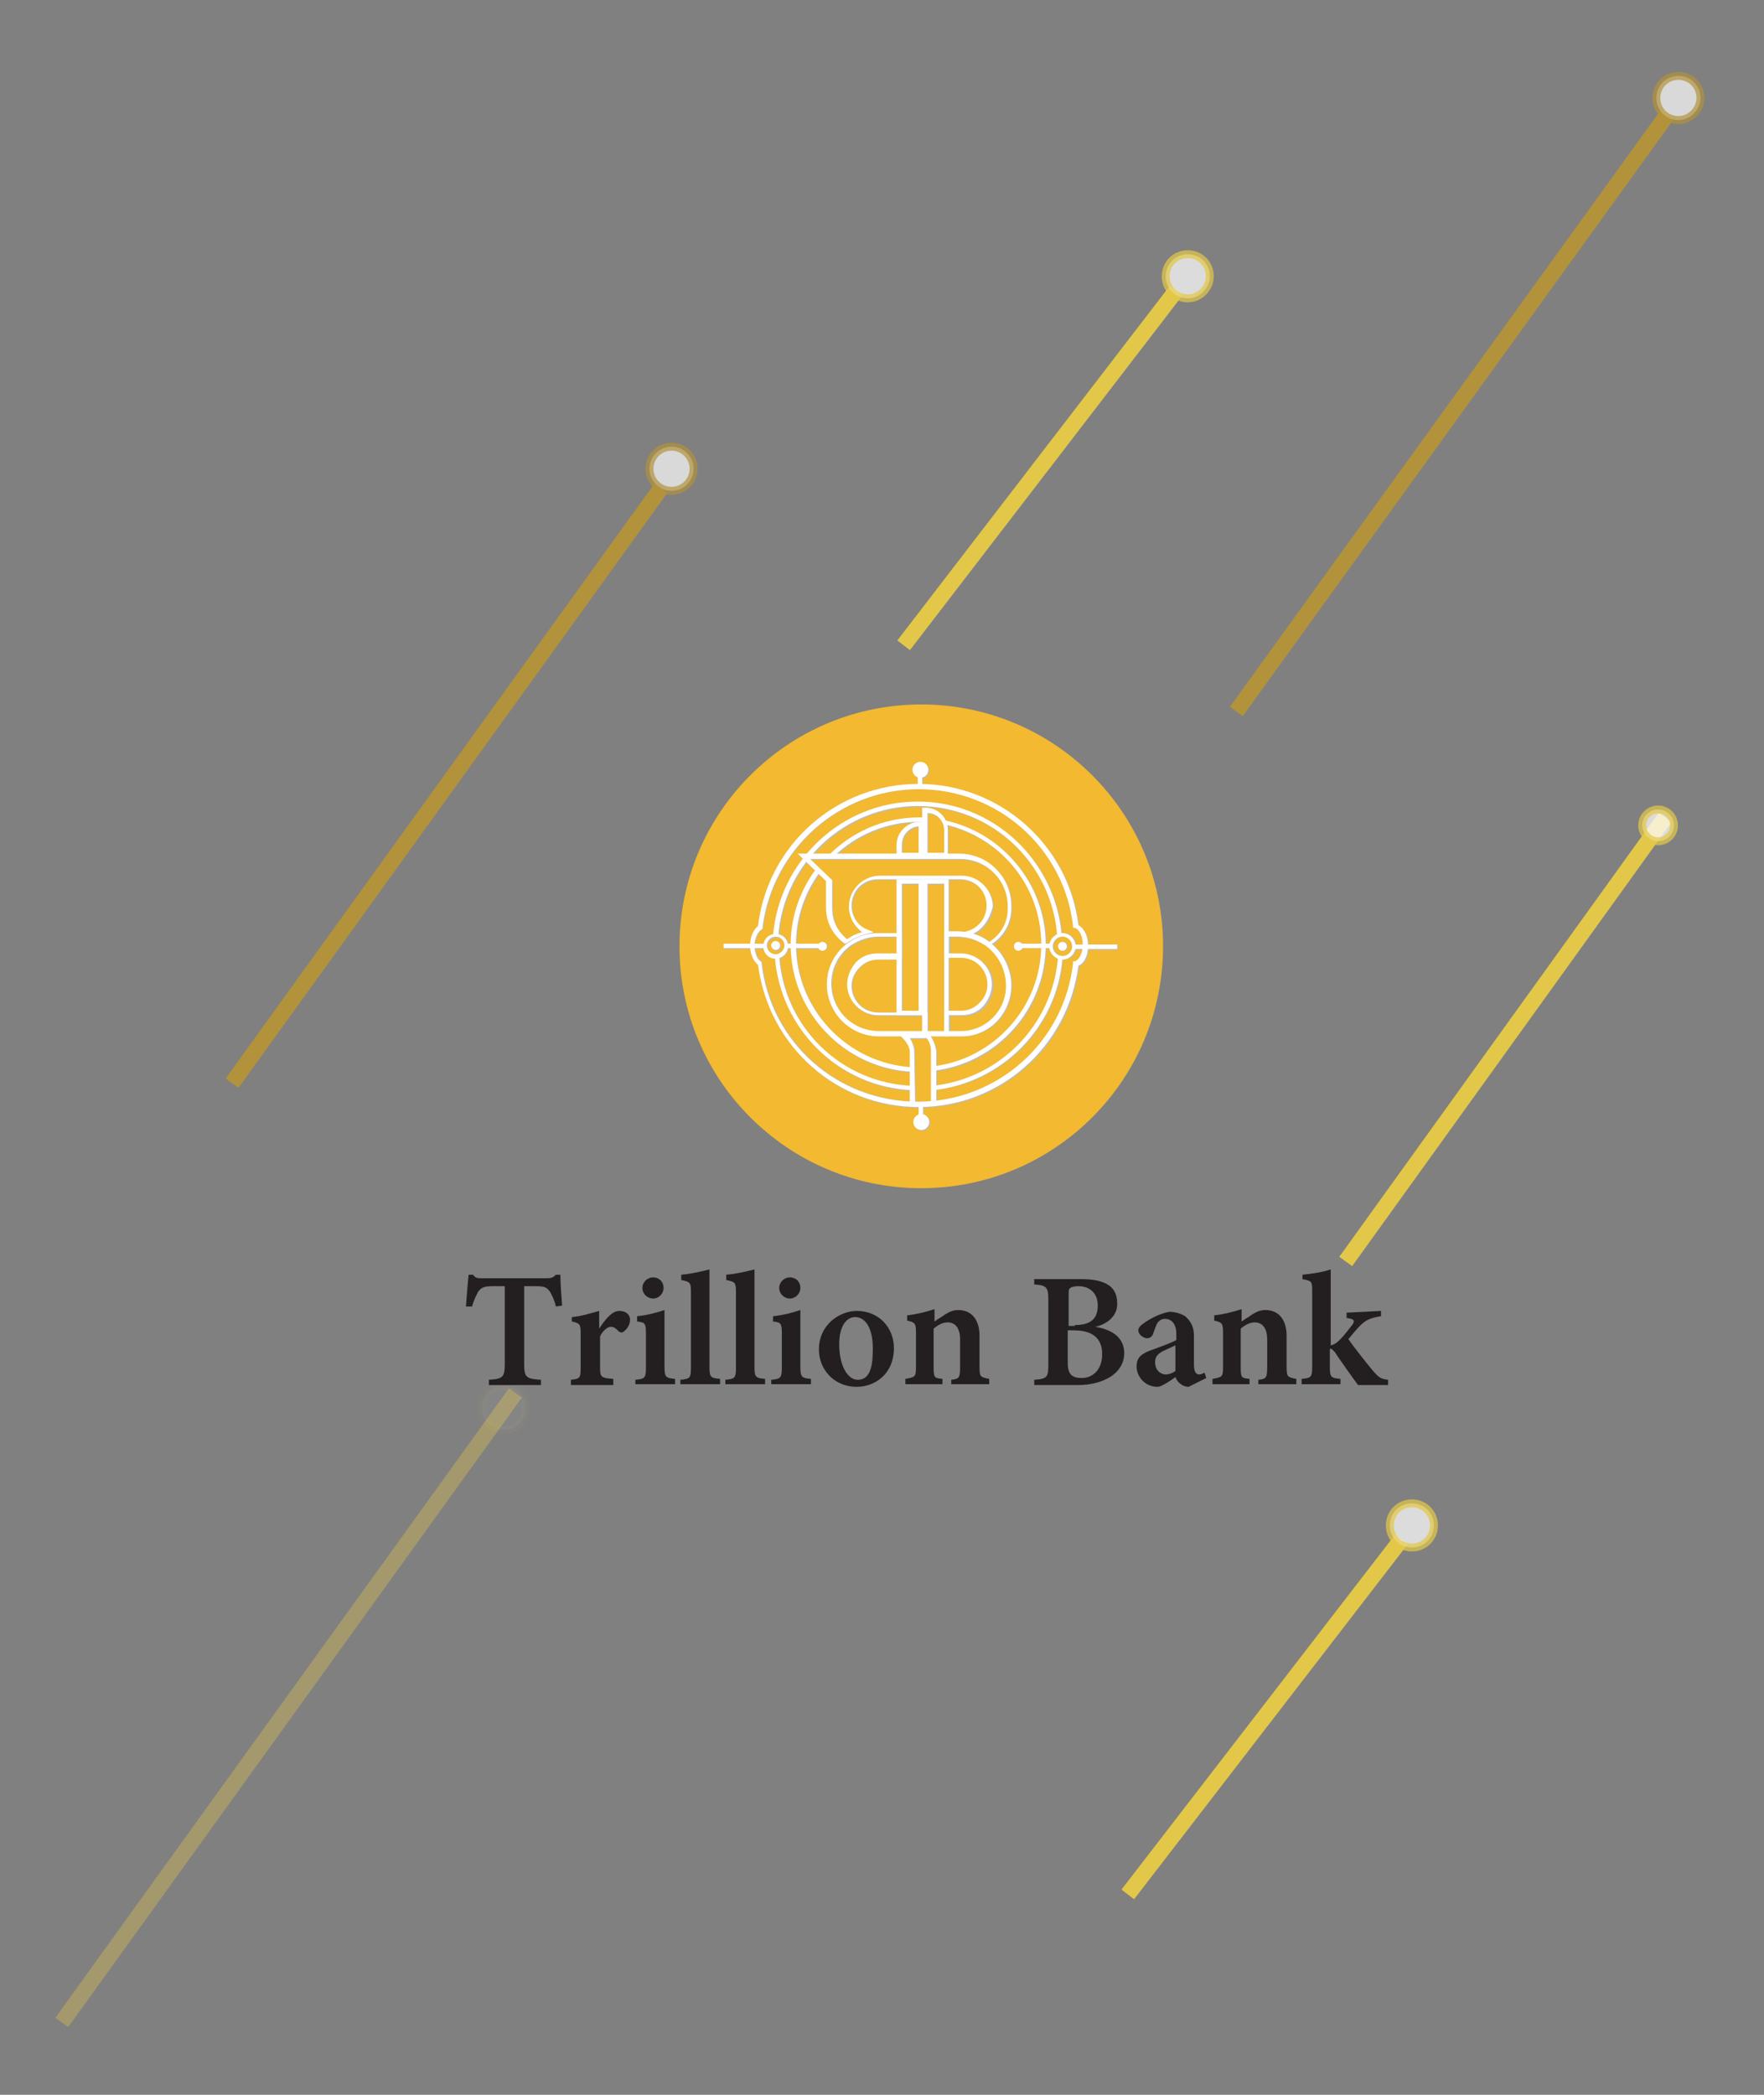 <?xml version="1.0" encoding="utf-8"?>
<!-- Generator: Adobe Illustrator 24.1.0, SVG Export Plug-In . SVG Version: 6.00 Build 0)  -->
<svg version="1.1" id="Layer_1" xmlns:xodm="http://www.corel.com/coreldraw/odm/2003"
	 xmlns="http://www.w3.org/2000/svg" xmlns:xlink="http://www.w3.org/1999/xlink" x="0px" y="0px" viewBox="0 0 199.9 237.3"
	 style="enable-background:new 0 0 199.9 237.3;" xml:space="preserve">
<rect x="0" y="0" width="199.9" height="237.3" fill="#808080" stroke="none"/>
<style type="text/css">
	.st0{fill:none;stroke:#E3C749;stroke-width:1.8;stroke-miterlimit:10;}
	
		.st1{fill-rule:evenodd;clip-rule:evenodd;fill:#FFFFFF;fill-opacity:0.722;stroke:#E3C749;stroke-width:0.9;stroke-miterlimit:10;stroke-opacity:0.722;}
	.st2{fill:none;stroke:#B2923B;stroke-width:1.8;stroke-miterlimit:10;}
	
		.st3{fill-rule:evenodd;clip-rule:evenodd;fill:#FFFFFF;fill-opacity:0.702;stroke:#B2923B;stroke-width:0.9;stroke-miterlimit:10;stroke-opacity:0.702;}
	.st4{opacity:0.36;fill:none;stroke:#E3C749;stroke-width:1.8;stroke-miterlimit:10;}
	
		.st5{fill-rule:evenodd;clip-rule:evenodd;fill:#FFFFFF;fill-opacity:3.921600e-02;stroke:#F6BC60;stroke-width:0.9;stroke-miterlimit:10;stroke-opacity:3.921600e-02;}
	.st6{fill:#231F20;}
	.st7{fill:#F2B931;}
	.st8{fill:#BBBDBF;}
	.st9{fill:#FFFFFF;}
</style>
<line id="Path-2" class="st0" x1="102.4" y1="73.1" x2="133.3" y2="32.9"/>
<path id="Oval" class="st1" d="M137.1,31.3c0-1.4-1.1-2.5-2.5-2.5s-2.5,1.1-2.5,2.5c0,1.4,1.1,2.5,2.5,2.5S137.1,32.6,137.1,31.3z"
	/>
<line id="Path-2_0" class="st0" x1="127.8" y1="214.6" x2="158.8" y2="174.4"/>
<path id="Oval_1" class="st1" d="M162.5,172.8c0-1.4-1.1-2.5-2.5-2.5s-2.5,1.1-2.5,2.5s1.1,2.5,2.5,2.5S162.5,174.2,162.5,172.8z"/>
<line id="Path-2_2" class="st2" x1="26.3" y1="122.7" x2="74.9" y2="55.3"/>
<circle id="Oval_3" class="st3" cx="76.1" cy="53.1" r="2.5"/>
<line id="Path-2_4" class="st0" x1="152.5" y1="142.9" x2="188.7" y2="92.6"/>
<circle id="Oval_5" class="st1" cx="187.9" cy="93.5" r="1.8"/>
<line id="Path-2_6" class="st2" x1="140.1" y1="80.6" x2="189" y2="12.9"/>
<path id="Oval_7" class="st3" d="M192.7,11.1c0-1.4-1.1-2.5-2.5-2.5s-2.5,1.1-2.5,2.5s1.1,2.5,2.5,2.5
	C191.6,13.6,192.7,12.4,192.7,11.1z"/>
<line id="Path-2_8" class="st4" x1="7" y1="229.1" x2="58.4" y2="157.8"/>
<path id="Oval_9" class="st5" d="M59.6,159.5c0-1.4-1.1-2.5-2.5-2.5s-2.5,1.1-2.5,2.5s1.1,2.5,2.5,2.5S59.6,160.9,59.6,159.5z"/>
<g>
	<g>
		<g>
			<path class="st6" d="M63,148c-0.2-0.8-0.5-1.4-0.7-1.7c-0.3-0.4-0.5-0.6-1.5-0.6h-1.4v8.8c0,1.5,0.2,1.7,1.9,1.8v0.6h-5.9v-0.6
				c1.6-0.1,1.8-0.3,1.8-1.8v-8.8h-1.3c-1,0-1.3,0.1-1.7,0.6c-0.2,0.4-0.5,0.9-0.7,1.7h-0.7c0.1-1.3,0.2-2.6,0.3-3.6h0.5
				c0.3,0.4,0.5,0.4,1,0.4h7.4c0.5,0,0.7-0.1,1-0.4h0.5c0,0.8,0.1,2.3,0.2,3.5L63,148z"/>
			<path class="st6" d="M69.4,156.9h-4.7v-0.6c1-0.1,1.1-0.2,1.1-1.3v-4c0-1-0.1-1.1-1-1.3v-0.5c1.1-0.1,2-0.4,3.1-0.7
				c0,0.6,0,1.4,0,2c0.8-1.2,1.5-2,2.3-2c0.7,0,1.2,0.4,1.2,1c0,0.7-0.5,1.2-0.8,1.4c-0.2,0.1-0.4,0-0.5-0.1
				c-0.3-0.3-0.5-0.5-0.9-0.5c-0.3,0-0.9,0.4-1.2,1.1v3.5c0,1.1,0.1,1.2,1.5,1.3V156.9z"/>
			<path class="st6" d="M72,156.9v-0.6c1.1-0.1,1.2-0.2,1.2-1.5v-3.7c0-1.2-0.1-1.3-1-1.4v-0.6c1.1-0.1,2.2-0.4,3.1-0.7
				c0,0.8,0,1.5,0,2.3v4c0,1.3,0.1,1.4,1.2,1.5v0.6H72z M74,147.1c-0.6,0-1.2-0.5-1.2-1.2c0-0.7,0.6-1.2,1.2-1.2
				c0.7,0,1.2,0.5,1.2,1.2C75.2,146.5,74.7,147.1,74,147.1z"/>
			<path class="st6" d="M77.1,156.9v-0.6c1.1-0.1,1.2-0.2,1.2-1.4v-8.6c0-1-0.1-1.1-1.1-1.3v-0.6c1.2-0.1,2.4-0.4,3.2-0.6
				c0,0.8,0,1.7,0,2.5v8.5c0,1.2,0.1,1.3,1.2,1.4v0.6H77.1z"/>
			<path class="st6" d="M82.2,156.9v-0.6c1.1-0.1,1.2-0.2,1.2-1.4v-8.6c0-1-0.1-1.1-1.1-1.3v-0.6c1.2-0.1,2.4-0.4,3.2-0.6
				c0,0.8,0,1.7,0,2.5v8.5c0,1.2,0.1,1.3,1.2,1.4v0.6H82.2z"/>
			<path class="st6" d="M87.4,156.9v-0.6c1.1-0.1,1.2-0.2,1.2-1.5v-3.7c0-1.2-0.1-1.3-1-1.4v-0.6c1.1-0.1,2.2-0.4,3.1-0.7
				c0,0.8,0,1.5,0,2.3v4c0,1.3,0.1,1.4,1.2,1.5v0.6H87.4z M89.5,147.1c-0.6,0-1.2-0.5-1.2-1.2c0-0.7,0.6-1.2,1.2-1.2
				c0.7,0,1.2,0.5,1.2,1.2C90.7,146.5,90.2,147.1,89.5,147.1z"/>
			<path class="st6" d="M97.1,148.5c2.5,0,4.2,1.9,4.2,4.2c0,3-2.2,4.4-4.2,4.4c-2.7,0-4.3-2.1-4.3-4.2
				C92.8,150,95.2,148.5,97.1,148.5z M96.9,149.2c-0.9,0-1.8,0.9-1.8,3.1c0,2.3,0.9,4,2.1,4c0.9,0,1.7-0.6,1.7-3.2
				C99,150.7,98.2,149.2,96.9,149.2z"/>
			<path class="st6" d="M107.8,156.9v-0.6c0.9-0.1,1-0.2,1-1.5v-3.1c0-1.3-0.6-1.9-1.4-1.9c-0.6,0-1.1,0.3-1.6,0.7v4.4
				c0,1.2,0.1,1.2,1,1.3v0.6h-4.2v-0.6c1.1-0.2,1.2-0.2,1.2-1.4v-3.8c0-1.1-0.1-1.2-1-1.4v-0.6c1-0.1,2.2-0.4,3.1-0.7
				c0,0.3,0,0.9,0,1.4c0.4-0.3,0.8-0.5,1.2-0.8c0.5-0.3,0.9-0.5,1.5-0.5c1.5,0,2.4,1.1,2.4,2.9v3.5c0,1.2,0.1,1.2,1.1,1.4v0.6H107.8
				z"/>
			<path class="st6" d="M124.1,150.3c1.9,0.3,3.3,1.2,3.3,3c0,1.2-0.7,2.2-1.8,2.8c-0.9,0.5-2.1,0.8-3.4,0.8h-5v-0.6
				c1.5-0.1,1.6-0.3,1.6-1.8v-7.2c0-1.5-0.2-1.7-1.6-1.8v-0.6h5.3c1.4,0,2.3,0.2,3,0.6c0.7,0.4,1.1,1.1,1.1,2.1
				C126.7,149.2,125.2,150.1,124.1,150.3z M121.8,150.1c1.9,0,2.6-0.8,2.6-2.2c0-1.5-1-2.2-2.2-2.2c-0.5,0-0.8,0.1-0.9,0.2
				c-0.2,0.1-0.2,0.3-0.2,0.8v3.5H121.8z M121,154.4c0,1.3,0.5,1.7,1.6,1.7c1.2,0,2.3-0.9,2.3-2.7c0-1.8-1.1-2.7-3.2-2.7H121V154.4z
				"/>
			<path class="st6" d="M134.7,157.1c-0.4,0-0.8-0.2-1-0.4c-0.3-0.2-0.4-0.5-0.5-0.7c-0.7,0.5-1.6,1.1-2,1.1c-1.5,0-2.4-1.2-2.4-2.3
				c0-1,0.5-1.4,1.5-1.8c1.1-0.4,2.5-0.9,3-1.2v-0.7c0-1.1-0.5-1.7-1.3-1.7c-0.4,0-0.6,0.2-0.8,0.4c-0.2,0.3-0.3,0.7-0.5,1.2
				c-0.1,0.4-0.4,0.6-0.7,0.6c-0.4,0-1-0.4-1-0.9c0-0.3,0.2-0.5,0.6-0.8c0.7-0.5,1.8-1.1,2.9-1.3c0.7,0,1.3,0.2,1.8,0.5
				c0.7,0.6,1,1.3,1,2.2v3.3c0,0.9,0.3,1.1,0.6,1.1c0.2,0,0.4-0.1,0.6-0.2l0.2,0.6L134.7,157.1z M133.2,152.4
				c-0.4,0.2-0.9,0.4-1.3,0.6c-0.6,0.3-1,0.6-1,1.3c0,1,0.7,1.4,1.2,1.4c0.3,0,0.7-0.1,1.1-0.4C133.2,154.5,133.2,153.3,133.2,152.4
				z"/>
			<path class="st6" d="M142.6,156.9v-0.6c0.9-0.1,1-0.2,1-1.5v-3.1c0-1.3-0.6-1.9-1.4-1.9c-0.6,0-1.1,0.3-1.6,0.7v4.4
				c0,1.2,0.1,1.2,1,1.3v0.6h-4.2v-0.6c1.1-0.2,1.2-0.2,1.2-1.4v-3.8c0-1.1-0.1-1.2-1-1.4v-0.6c1-0.1,2.2-0.4,3.1-0.7
				c0,0.3,0,0.9,0,1.4c0.4-0.3,0.8-0.5,1.2-0.8c0.5-0.3,0.9-0.5,1.5-0.5c1.5,0,2.4,1.1,2.4,2.9v3.5c0,1.2,0.1,1.2,1.1,1.4v0.6H142.6
				z"/>
			<path class="st6" d="M157,156.9c-1.3,0-2.5,0-3.1,0c-0.1-0.1-2.6-3.6-2.6-3.7c-0.2-0.2-0.3-0.3-0.4-0.4c-0.1,0-0.2,0-0.2,0v2
				c0,1.2,0.1,1.3,1.2,1.4v0.6h-4.4v-0.6c1.1-0.1,1.2-0.2,1.2-1.4v-8.6c0-1.1-0.1-1.1-1.1-1.3v-0.5c1.1-0.1,2.3-0.3,3.2-0.6
				c0,0.8,0,1.5,0,2.3v6.3c0.5-0.1,0.8-0.4,1.1-0.7c0.4-0.4,1.1-1.3,1.4-1.7c0.3-0.5,0-0.6-0.7-0.7v-0.6l3.9-0.2v0.6
				c-1.2,0.2-1.7,0.4-2.4,1.1c-0.3,0.3-0.9,1-1.3,1.5c0.4,0.6,2.2,2.9,2.8,3.6c0.7,0.8,0.9,0.9,1.7,1V156.9z"/>
		</g>
	</g>
	<g>
		<circle class="st7" cx="104.4" cy="107.2" r="27.4"/>
		<g>
			<g>
				<rect x="104.2" y="125.2" class="st8" width="0.5" height="1.3"/>
				<circle class="st8" cx="104.5" cy="127.2" r="0.9"/>
				<rect x="104.1" y="87.9" class="st8" width="0.5" height="1.3"/>
				<path class="st8" d="M104.2,125.5c-9.3,0-17-6.9-18.2-16.1c-0.5-0.4-0.9-1.2-0.9-2.2c0-1,0.4-1.8,0.9-2.2
					c1.1-9.2,8.9-16.1,18.2-16.1c9.2,0,17,6.9,18.1,16c0.6,0.3,1.1,1.2,1.1,2.3c0,1.1-0.4,2-1.1,2.3
					C121.2,118.6,113.4,125.5,104.2,125.5z M104.2,89.4c-9,0-16.6,6.8-17.7,15.7l0,0.1l-0.1,0.1c-0.4,0.2-0.8,1-0.8,1.8
					s0.3,1.6,0.7,1.8l0.1,0.1l0,0.1c1,9,8.6,15.7,17.7,15.7c9,0,16.6-6.7,17.6-15.7l0-0.2l0.2,0c0.4-0.1,0.9-0.8,0.9-1.9
					c0-1-0.4-1.7-0.9-1.9l-0.2,0l0-0.2C120.8,96.2,113.2,89.4,104.2,89.4z"/>
				<path class="st8" d="M112.1,107.4l-0.1-0.1c-1-0.7-2.1-1.1-3.3-1.1v-0.5h0.2c1.6,0,3-1.3,3-3v0c0-1.7-1.3-3-3-3h-9.3
					c-1.7,0-3,1.3-3,3v0c0,1.2,0.7,2.3,1.8,2.7l0.7,0.3l-0.8,0.2c-1.1,0.3-1.8,0.7-2.2,1l-0.2,0.1l-0.2-0.1c-1.3-1-2-2.4-2-4v-3
					l-3.2-3.1h18.3c3.3,0,5.9,2.7,5.9,5.9v0.3c0,1.8-1,3.4-2.5,4.2L112.1,107.4z M110.3,105.9c0.7,0.2,1.3,0.5,1.9,0.9
					c1.3-0.8,2.1-2.2,2.1-3.7v-0.3c0-3-2.4-5.4-5.4-5.4h-17l2.5,2.4v3.2c0,1.4,0.6,2.6,1.7,3.5c0.4-0.3,0.9-0.6,1.7-0.8
					c-0.9-0.7-1.5-1.7-1.5-2.9v0c0-1.9,1.6-3.5,3.5-3.5h9.3c1.9,0,3.5,1.6,3.5,3.5v0C112.4,104.1,111.5,105.4,110.3,105.9z"/>
				<path class="st8" d="M104.7,97.2h-3v-1.5c0-1.4,1.2-2.6,2.6-2.6h0.4V97.2z M102.3,96.7h1.9v-3c-1.1,0.1-1.9,1-1.9,2.1V96.7z"/>
				<path class="st8" d="M107.6,97.2h-3v-5.6h0.4c1.4,0,2.5,1.1,2.5,2.5V97.2z M105.2,96.7h1.9v-2.5c0-1.1-0.8-2-1.9-2V96.7z"/>
				<path class="st8" d="M104.7,115.1h-3V99.7h3V115.1z M102.3,114.6h1.9v-14.4h-1.9V114.6z"/>
				<path class="st8" d="M107.6,117.4h-3V99.7h3V117.4z M105.2,116.9h1.9v-16.7h-1.9V116.9z"/>
				<path class="st8" d="M105.6,125.4l-1.9,0.1c-0.3,0-0.5-0.2-0.5-0.5v-5.8c0,0,0-0.7-0.8-1.5l-0.4-0.4h3.4l0.1,0.1
					c0,0,0.6,0.8,0.7,1.8c0,0.8,0,5.1,0,5.9C106.1,125.3,105.9,125.4,105.6,125.4z M103.8,125h1.8c0-0.9,0-5.1,0-5.9
					c0-0.6-0.3-1.2-0.5-1.4h-1.9c0.5,0.8,0.5,1.4,0.5,1.4L103.8,125z"/>
				<g>
					<path class="st8" d="M86.8,107.2c0-0.1,0-0.2,0-0.2h-4.7v0.5h4.7C86.8,107.4,86.8,107.3,86.8,107.2z"/>
					<path class="st8" d="M89.2,107c0,0.1,0,0.2,0,0.2c0,0.1,0,0.2,0,0.3h3.9V107H89.2z"/>
				</g>
				<path class="st8" d="M88,108.6c-0.8,0-1.4-0.6-1.4-1.4c0-0.8,0.6-1.4,1.4-1.4c0.8,0,1.4,0.6,1.4,1.4
					C89.4,108,88.8,108.6,88,108.6z M88,106.2c-0.6,0-1,0.5-1,1c0,0.6,0.5,1,1,1s1-0.5,1-1C89,106.7,88.6,106.2,88,106.2z"/>
				<circle class="st8" cx="88" cy="107.2" r="0.5"/>
				<circle class="st8" cx="93.3" cy="107.2" r="0.5"/>
				<g>
					<path class="st8" d="M121.8,107c0,0.1,0,0.2,0,0.3c0,0.1,0,0.2,0,0.3h4.9V107H121.8z"/>
					<path class="st8" d="M119.2,107.2c0-0.1,0-0.2,0-0.3h-3.4v0.5h3.4C119.2,107.4,119.2,107.3,119.2,107.2z"/>
				</g>
				<path class="st8" d="M88.3,106.1c0.6-8.2,7.5-14.7,15.8-14.7c8.4,0,15.2,6.5,15.8,14.7c0.2-0.1,0.3-0.1,0.5-0.1c0,0,0,0,0,0
					c-0.7-8.4-7.7-15.1-16.3-15.1c-8.6,0-15.7,6.7-16.4,15.2c0.1,0,0.1,0,0.2,0C88.1,106,88.2,106,88.3,106.1z"/>
				<path class="st8" d="M120.5,108.7c-0.8,0-1.5-0.7-1.5-1.5c0-0.8,0.7-1.5,1.5-1.5c0.8,0,1.5,0.7,1.5,1.5
					C122,108.1,121.3,108.7,120.5,108.7z M120.5,106.1c-0.6,0-1.1,0.5-1.1,1.1s0.5,1.1,1.1,1.1c0.6,0,1.1-0.5,1.1-1.1
					S121.1,106.1,120.5,106.1z"/>
				<circle class="st8" cx="120.5" cy="107.2" r="0.5"/>
				<circle class="st8" cx="115.5" cy="107.2" r="0.5"/>
				<circle class="st8" cx="104.4" cy="87.3" r="0.9"/>
				<path class="st8" d="M104.2,93.2c0.3,0,0.5,0,0.8,0v-0.5c-0.3,0-0.5,0-0.8,0c-4,0-7.7,1.7-10.3,4.4h0.7
					C97.1,94.7,100.5,93.2,104.2,93.2z"/>
				<g>
					<path class="st8" d="M103.5,121c-7.3-0.4-13.2-6.5-13.2-13.9c0-3.1,1-5.9,2.7-8.2l-0.4-0.4c-1.8,2.4-2.9,5.4-2.9,8.6
						c0,7.7,6.1,14,13.7,14.4V121z"/>
					<path class="st8" d="M107,93l0.1,0.1l0.1,0.4c6.2,1.4,10.9,6.9,10.9,13.6c0,7.1-5.4,13-12.3,13.8v0.5
						c7.2-0.8,12.8-6.9,12.8-14.3C118.6,100.1,113.6,94.3,107,93z"/>
				</g>
				<g>
					<path class="st8" d="M103.5,123.1c-8.1-0.3-14.6-6.7-15.1-14.7c-0.1,0-0.2,0-0.3,0c-0.1,0-0.1,0-0.2,0
						c0.6,8.3,7.3,14.9,15.7,15.2V123.1z"/>
					<path class="st8" d="M120.5,108.5c-0.2,0-0.4,0-0.5-0.1c-0.6,7.7-6.6,13.8-14.2,14.6v0.5C113.6,122.8,119.9,116.4,120.5,108.5
						C120.5,108.5,120.5,108.5,120.5,108.5z"/>
				</g>
				<g>
					<g>
						<path class="st8" d="M105.1,117.4h-5.4c-3.3,0-5.9-2.7-5.9-5.9c0-1.9,0.9-3.6,2.4-4.7c1-0.7,2.2-1.1,3.4-1.1h2.7v3h-2.7
							c-0.8,0-1.5,0.3-2.1,0.9c-0.6,0.6-0.9,1.3-0.9,2.1c0,1.6,1.3,3,3,3h5.6V117.4z M99.6,106.2c-1.1,0-2.2,0.4-3.1,1
							c-1.4,1-2.2,2.6-2.2,4.3c0,3,2.4,5.4,5.4,5.4h4.9v-1.8h-5c-1.9,0-3.5-1.6-3.5-3.5c0-0.9,0.4-1.8,1-2.5c0.7-0.7,1.5-1,2.5-1
							h2.2v-1.9H99.6z"/>
					</g>
					<g>
						<path class="st8" d="M109.1,117.4h-2v-2.9h1.9c0.8,0,1.5-0.3,2.1-0.9c0.6-0.6,0.9-1.3,0.9-2.1c0-1.6-1.3-3-3-3h-1.9v-3h1.5
							c1.3,0,2.6,0.4,3.6,1.2c1.5,1.1,2.5,3,2.5,4.9C114.7,114.9,112.2,117.4,109.1,117.4z M107.7,116.9h1.4c2.8,0,5.1-2.3,5.1-5.1
							c0-1.8-0.8-3.4-2.2-4.5l0,0c-1-0.7-2.1-1.1-3.3-1.1h-1v1.9h1.4c1.9,0,3.5,1.6,3.5,3.5c0,0.9-0.4,1.8-1,2.5
							c-0.7,0.7-1.5,1-2.5,1h-1.4V116.9z"/>
					</g>
				</g>
			</g>
			<g>
				<rect x="104.1" y="125.2" class="st9" width="0.5" height="1.3"/>
				<circle class="st9" cx="104.4" cy="127.1" r="0.9"/>
				<rect x="104" y="87.9" class="st9" width="0.5" height="1.3"/>
				<path class="st9" d="M104.1,125.4c-9.3,0-17-6.9-18.2-16.1c-0.5-0.4-0.9-1.2-0.9-2.2c0-1,0.4-1.8,0.9-2.2
					c1.1-9.2,8.9-16.1,18.2-16.1c9.2,0,17,6.9,18.1,16c0.6,0.3,1.1,1.2,1.1,2.3c0,1.1-0.4,2-1.1,2.3
					C121,118.6,113.3,125.4,104.1,125.4z M104.1,89.4c-9,0-16.6,6.8-17.7,15.7l0,0.1l-0.1,0.1c-0.4,0.2-0.8,1-0.8,1.8
					s0.3,1.6,0.7,1.8l0.1,0.1l0,0.1c1,9,8.6,15.7,17.7,15.7c9,0,16.6-6.7,17.6-15.7l0-0.2l0.2,0c0.4-0.1,0.9-0.8,0.9-1.9
					c0-1-0.4-1.7-0.9-1.9l-0.2,0l0-0.2C120.6,96.1,113.1,89.4,104.1,89.4z"/>
				<path class="st9" d="M112,107.3l-0.1-0.1c-1-0.7-2.1-1.1-3.3-1.1v-0.5h0.2c1.6,0,3-1.3,3-3v0c0-1.7-1.3-3-3-3h-9.3
					c-1.7,0-3,1.3-3,3v0c0,1.2,0.7,2.3,1.8,2.7l0.7,0.3l-0.8,0.2c-1.1,0.3-1.8,0.7-2.2,1l-0.2,0.1l-0.2-0.1c-1.3-1-2-2.4-2-4v-3
					l-3.2-3.1h18.3c3.3,0,5.9,2.7,5.9,5.9v0.3c0,1.8-1,3.4-2.5,4.2L112,107.3z M110.2,105.8c0.7,0.2,1.3,0.5,1.9,0.9
					c1.3-0.8,2.1-2.2,2.1-3.7v-0.3c0-3-2.4-5.4-5.4-5.4h-17l2.5,2.4v3.2c0,1.4,0.6,2.6,1.7,3.5c0.4-0.3,0.9-0.6,1.7-0.8
					c-0.9-0.7-1.5-1.7-1.5-2.9v0c0-1.9,1.6-3.5,3.5-3.5h9.3c1.9,0,3.5,1.6,3.5,3.5v0C112.2,104,111.4,105.3,110.2,105.8z"/>
				<path class="st9" d="M104.6,97.2h-3v-1.5c0-1.4,1.2-2.6,2.6-2.6h0.4V97.2z M102.2,96.6h1.9v-3c-1.1,0.1-1.9,1-1.9,2.1V96.6z"/>
				<path class="st9" d="M107.5,97.1h-3v-5.6h0.4c1.4,0,2.5,1.1,2.5,2.5V97.1z M105.1,96.6h1.9v-2.5c0-1.1-0.8-2-1.9-2V96.6z"/>
				<path class="st9" d="M104.6,115h-3V99.6h3V115z M102.2,114.5h1.9v-14.4h-1.9V114.5z"/>
				<path class="st9" d="M107.5,117.4h-3V99.6h3V117.4z M105.1,116.8h1.9v-16.7h-1.9V116.8z"/>
				<path class="st9" d="M105.5,125.3l-1.9,0.1c-0.3,0-0.5-0.2-0.5-0.5v-5.8c0,0,0-0.7-0.8-1.5l-0.4-0.4h3.4l0.1,0.1
					c0,0,0.6,0.8,0.7,1.8c0,0.8,0,5.1,0,5.9C106,125.2,105.8,125.3,105.5,125.3z M103.7,124.9h1.8c0-0.9,0-5.1,0-5.9
					c0-0.6-0.3-1.2-0.5-1.4h-1.9c0.5,0.8,0.5,1.4,0.5,1.4L103.7,124.9z"/>
				<g>
					<path class="st9" d="M86.7,107.1c0-0.1,0-0.2,0-0.2h-4.7v0.5h4.7C86.7,107.3,86.7,107.2,86.7,107.1z"/>
					<path class="st9" d="M89.1,106.9c0,0.1,0,0.2,0,0.2c0,0.1,0,0.2,0,0.3H93v-0.5H89.1z"/>
				</g>
				<path class="st9" d="M87.9,108.6c-0.8,0-1.4-0.6-1.4-1.4c0-0.8,0.6-1.4,1.4-1.4c0.8,0,1.4,0.6,1.4,1.4
					C89.3,107.9,88.7,108.6,87.9,108.6z M87.9,106.1c-0.6,0-1,0.5-1,1c0,0.6,0.5,1,1,1s1-0.5,1-1C88.9,106.6,88.5,106.1,87.9,106.1z
					"/>
				<circle class="st9" cx="87.9" cy="107.1" r="0.5"/>
				<circle class="st9" cx="93.2" cy="107.2" r="0.5"/>
				<g>
					<path class="st9" d="M121.7,106.9c0,0.1,0,0.2,0,0.3c0,0.1,0,0.2,0,0.3h4.9v-0.5H121.7z"/>
					<path class="st9" d="M119.1,107.2c0-0.1,0-0.2,0-0.3h-3.4v0.5h3.4C119.1,107.3,119.1,107.2,119.1,107.2z"/>
				</g>
				<path class="st9" d="M88.2,106c0.6-8.2,7.5-14.7,15.8-14.7c8.4,0,15.2,6.5,15.8,14.7c0.2-0.1,0.3-0.1,0.5-0.1c0,0,0,0,0,0
					c-0.7-8.4-7.7-15.1-16.3-15.1c-8.6,0-15.7,6.7-16.4,15.2c0.1,0,0.1,0,0.2,0C88,105.9,88.1,106,88.2,106z"/>
				<path class="st9" d="M120.4,108.7c-0.8,0-1.5-0.7-1.5-1.5c0-0.8,0.7-1.5,1.5-1.5c0.8,0,1.5,0.7,1.5,1.5
					C121.9,108,121.2,108.7,120.4,108.7z M120.4,106.1c-0.6,0-1.1,0.5-1.1,1.1s0.5,1.1,1.1,1.1c0.6,0,1.1-0.5,1.1-1.1
					S121,106.1,120.4,106.1z"/>
				<circle class="st9" cx="120.4" cy="107.2" r="0.5"/>
				<circle class="st9" cx="115.4" cy="107.2" r="0.5"/>
				<circle class="st9" cx="104.3" cy="87.2" r="0.9"/>
				<path class="st9" d="M104.1,93.1c0.3,0,0.5,0,0.8,0v-0.5c-0.3,0-0.5,0-0.8,0c-4,0-7.7,1.7-10.3,4.4h0.7
					C97,94.6,100.4,93.1,104.1,93.1z"/>
				<g>
					<path class="st9" d="M103.4,120.9c-7.3-0.4-13.2-6.5-13.2-13.9c0-3.1,1-5.9,2.7-8.2l-0.4-0.4c-1.8,2.4-2.9,5.4-2.9,8.6
						c0,7.7,6.1,14,13.7,14.4V120.9z"/>
					<path class="st9" d="M106.9,92.9l0.1,0.1l0.1,0.4c6.2,1.4,10.9,6.9,10.9,13.6c0,7.1-5.4,13-12.3,13.8v0.5
						c7.2-0.8,12.8-6.9,12.8-14.3C118.5,100.1,113.5,94.2,106.9,92.9z"/>
				</g>
				<g>
					<path class="st9" d="M103.4,123c-8.1-0.3-14.6-6.7-15.1-14.7c-0.1,0-0.2,0-0.3,0c-0.1,0-0.1,0-0.2,0
						c0.6,8.3,7.3,14.9,15.7,15.2V123z"/>
					<path class="st9" d="M120.4,108.5c-0.2,0-0.4,0-0.5-0.1c-0.6,7.7-6.6,13.8-14.2,14.6v0.5C113.5,122.7,119.8,116.4,120.4,108.5
						C120.4,108.5,120.4,108.5,120.4,108.5z"/>
				</g>
				<g>
					<g>
						<path class="st9" d="M105,117.4h-5.4c-3.3,0-5.9-2.7-5.9-5.9c0-1.9,0.9-3.6,2.4-4.7c1-0.7,2.2-1.1,3.4-1.1h2.7v3h-2.7
							c-0.8,0-1.5,0.3-2.1,0.9c-0.6,0.6-0.9,1.3-0.9,2.1c0,1.6,1.3,3,3,3h5.6V117.4z M99.5,106.1c-1.1,0-2.2,0.4-3.1,1
							c-1.4,1-2.2,2.6-2.2,4.3c0,3,2.4,5.4,5.4,5.4h4.9V115h-5c-1.9,0-3.5-1.6-3.5-3.5c0-0.9,0.4-1.8,1-2.5c0.7-0.7,1.5-1,2.5-1h2.2
							v-1.9H99.5z"/>
					</g>
					<g>
						<path class="st9" d="M109,117.4h-2v-2.9h1.9c0.8,0,1.5-0.3,2.1-0.9c0.6-0.6,0.9-1.3,0.9-2.1c0-1.6-1.3-3-3-3H107v-3h1.5
							c1.3,0,2.6,0.4,3.6,1.2c1.5,1.1,2.5,3,2.5,4.9C114.6,114.8,112.1,117.4,109,117.4z M107.5,116.8h1.4c2.8,0,5.1-2.3,5.1-5.1
							c0-1.8-0.8-3.4-2.2-4.5l0,0c-1-0.7-2.1-1.1-3.3-1.1h-1v1.9h1.4c1.9,0,3.5,1.6,3.5,3.5c0,0.9-0.4,1.8-1,2.5
							c-0.7,0.7-1.5,1-2.5,1h-1.4V116.8z"/>
					</g>
				</g>
			</g>
		</g>
	</g>
</g>
</svg>
